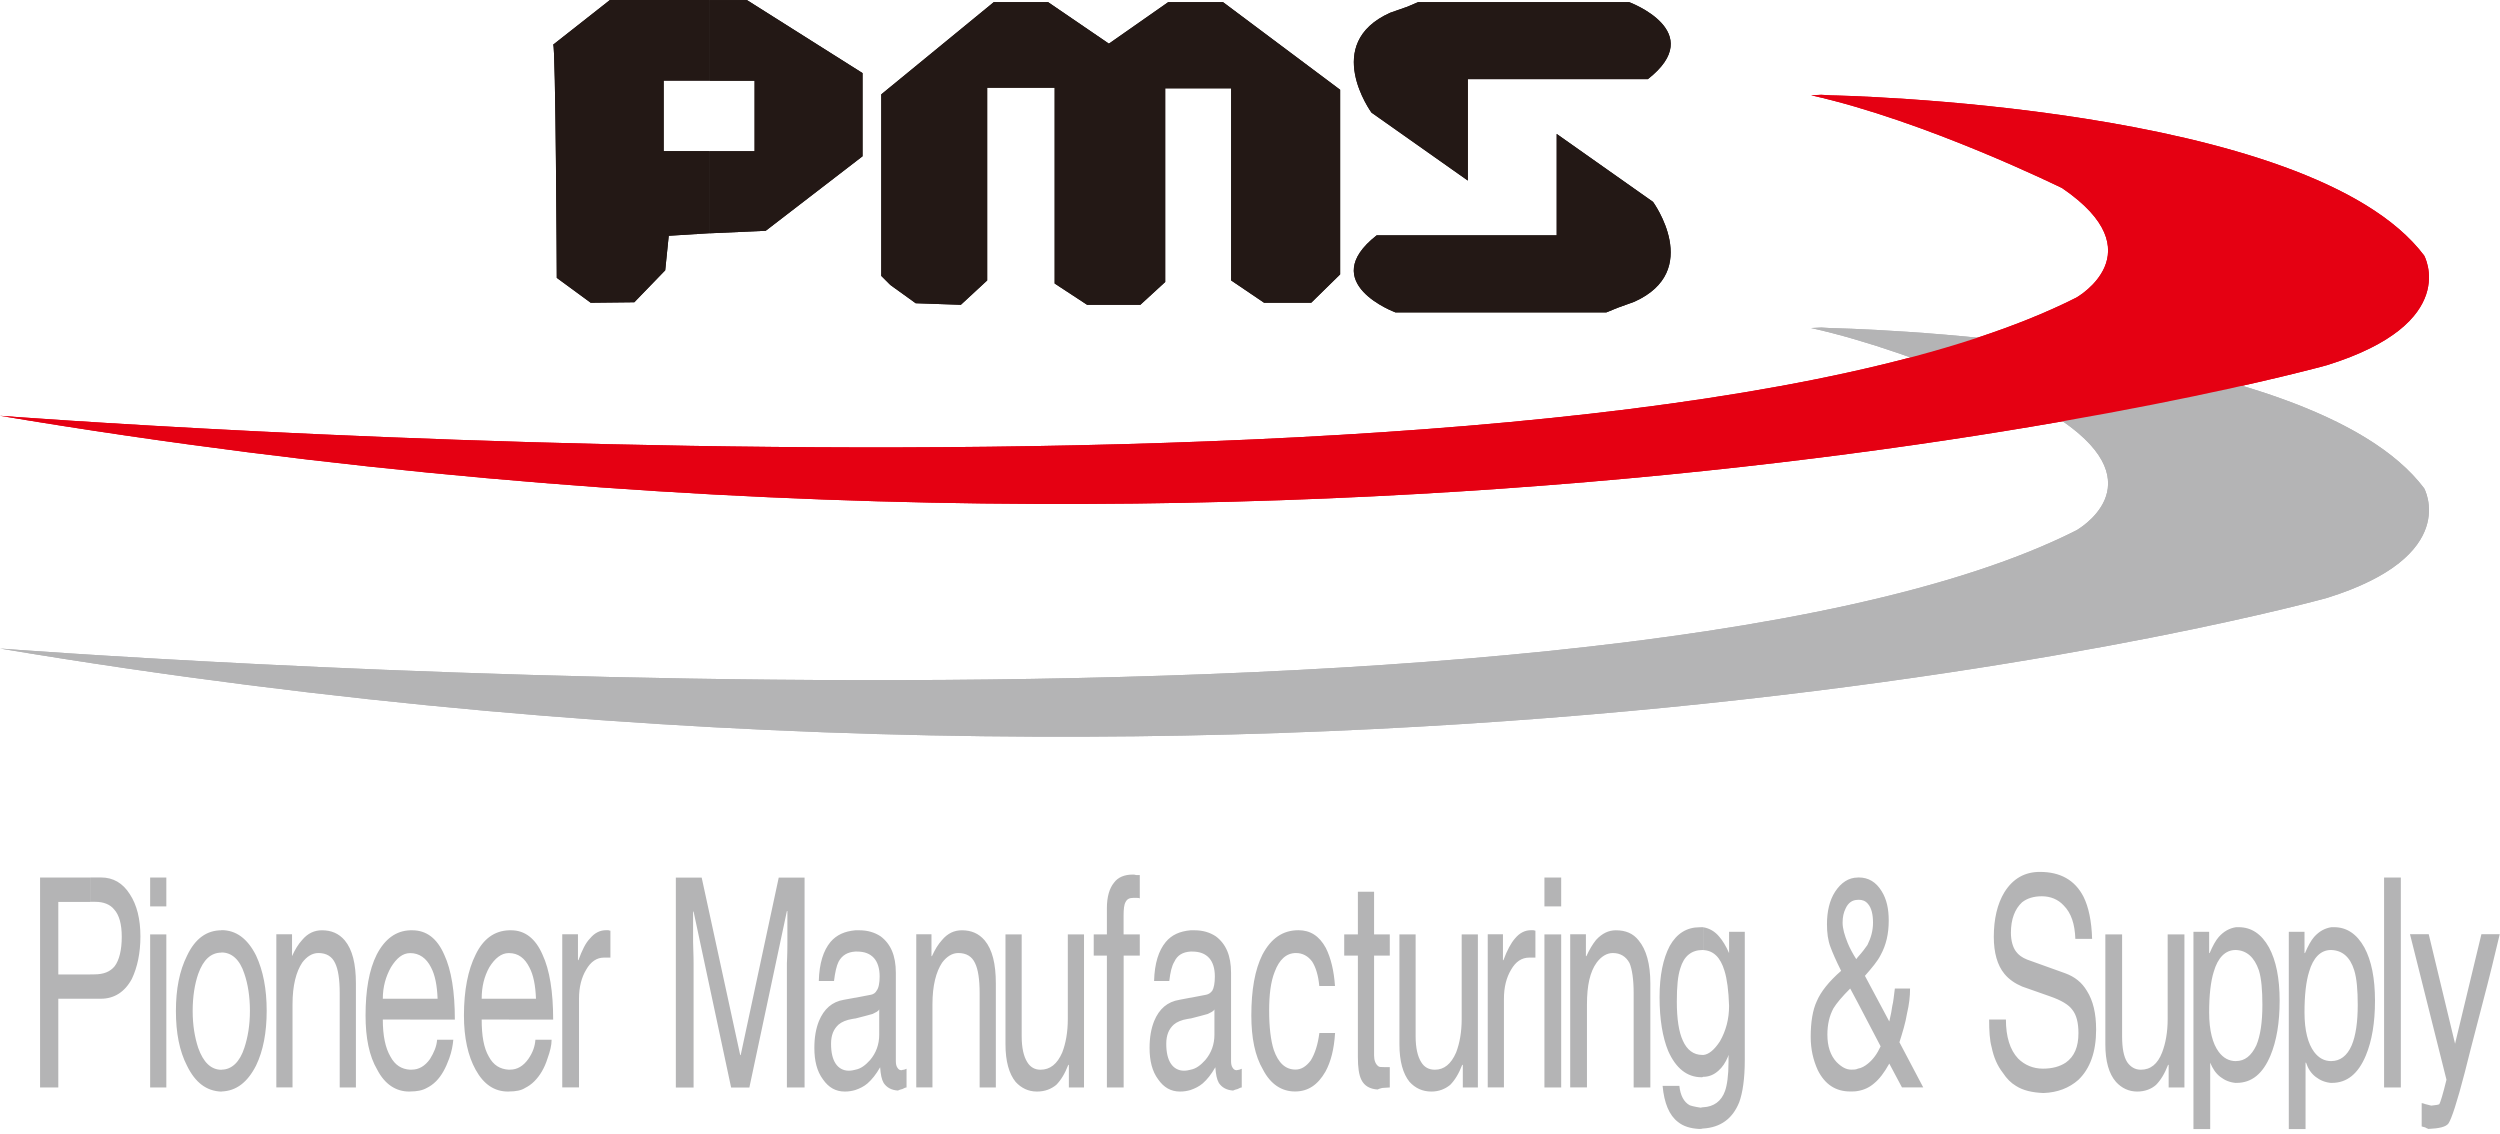 <svg width="355" height="161" viewBox="0 0 355 161" fill="none" xmlns="http://www.w3.org/2000/svg">
<path d="M331.059 153.77V150.67C332.279 150.67 333.289 149.95 333.939 148.44C334.519 147.07 334.799 145.13 334.799 142.68C334.799 140.59 334.659 138.94 334.299 137.78C333.719 135.91 332.639 134.97 331.059 134.9V131.66C331.199 131.66 331.279 131.66 331.419 131.66C333.219 131.66 334.659 132.6 335.739 134.54C336.749 136.41 337.249 138.93 337.249 142.1C337.249 145.2 336.819 147.79 335.949 149.88C334.869 152.47 333.289 153.77 331.129 153.77H331.059V153.77ZM340.919 154.42H338.539V124.61H340.919V154.42ZM354.959 132.67C354.309 135.41 353.519 138.72 352.509 142.53C351.139 147.79 350.279 151.1 349.989 152.32C348.909 156.5 348.119 158.87 347.689 159.52C347.329 160.02 346.389 160.24 344.809 160.31C344.739 160.24 344.589 160.24 344.379 160.09C344.159 160.02 344.019 160.02 343.879 159.95V156.64C344.019 156.64 344.169 156.71 344.379 156.78C344.669 156.85 344.959 156.92 345.239 157C345.959 156.93 346.319 156.86 346.389 156.78C346.529 156.56 346.889 155.41 347.399 153.32L342.219 132.66H344.879L348.619 148.21L352.359 132.66H354.959V132.67ZM331.059 131.66V134.9H330.989C329.549 134.9 328.469 135.98 327.889 138C327.459 139.37 327.239 141.31 327.239 143.76C327.239 146.35 327.739 148.22 328.609 149.38C329.259 150.24 330.049 150.68 331.059 150.68V153.78C330.199 153.71 329.479 153.42 328.829 152.92C328.179 152.42 327.749 151.77 327.459 150.9H327.389V160.33H325.009V132.32H327.239V135.34H327.309C327.739 134.33 328.169 133.54 328.609 133.04C329.329 132.24 330.119 131.81 331.059 131.66ZM317.519 153.77V150.67C318.739 150.67 319.679 149.95 320.399 148.44C320.979 147.07 321.259 145.13 321.259 142.68C321.259 140.59 321.119 138.94 320.759 137.78C320.109 135.91 319.029 134.97 317.519 134.9V131.66C317.659 131.66 317.739 131.66 317.879 131.66C319.679 131.66 321.119 132.6 322.199 134.54C323.209 136.41 323.709 138.93 323.709 142.1C323.709 145.2 323.279 147.79 322.409 149.88C321.329 152.47 319.749 153.77 317.589 153.77H317.519V153.77ZM317.519 131.66V134.9H317.449C316.009 134.9 314.929 135.98 314.349 138C313.919 139.37 313.699 141.31 313.699 143.76C313.699 146.35 314.199 148.22 315.069 149.38C315.719 150.24 316.509 150.68 317.519 150.68V153.78C316.659 153.71 315.939 153.42 315.289 152.92C314.639 152.42 314.209 151.77 313.849 150.9V160.33H311.469V132.32H313.699V135.34H313.769C314.199 134.33 314.629 133.54 315.069 133.04C315.789 132.24 316.579 131.81 317.519 131.66ZM263.809 154.92V151.75C264.309 151.68 264.819 151.39 265.249 151.03C265.969 150.45 266.549 149.66 267.049 148.58L263.809 142.39V135.91C264.459 135.19 264.889 134.61 265.179 134.18C265.679 133.17 265.969 132.16 265.969 131.01C265.969 129.86 265.749 128.92 265.249 128.35C264.889 127.92 264.459 127.77 263.949 127.77H263.809V124.6H263.949C265.319 124.6 266.399 125.25 267.189 126.54C267.909 127.69 268.199 129.06 268.199 130.72C268.199 132.59 267.839 134.18 267.049 135.62C266.619 136.48 265.829 137.42 264.819 138.57L268.279 145.05C268.499 144.11 268.639 143.39 268.709 142.82C268.849 142.32 268.929 141.45 269.069 140.37H271.229C271.229 141.52 271.089 142.67 270.799 143.9C270.579 145.27 270.149 146.64 269.719 148L273.099 154.41H270.079L268.279 151.03C267.559 152.33 266.839 153.26 266.119 153.84C265.459 154.42 264.669 154.78 263.809 154.92ZM297.649 146.21C297.649 149.38 296.789 151.75 295.129 153.34C293.829 154.49 292.179 155.14 290.159 155.21C288.579 155.14 287.279 154.85 286.269 154.2C285.549 153.77 284.969 153.19 284.399 152.33C283.609 151.32 283.099 150.1 282.819 148.73C282.529 147.72 282.459 146.35 282.459 144.77H284.839C284.839 147.22 285.419 149.09 286.569 150.31C287.509 151.25 288.729 151.75 290.099 151.75C291.399 151.75 292.479 151.46 293.339 150.89C294.559 150.03 295.139 148.66 295.139 146.71C295.139 145.2 294.849 144.12 294.279 143.4C293.779 142.68 292.699 142.03 291.039 141.46L287.149 140.09C286.139 139.66 285.279 139.08 284.629 138.29C283.619 137.07 283.119 135.27 283.119 133.03C283.119 130.51 283.619 128.35 284.629 126.69C285.849 124.75 287.509 123.81 289.669 123.81C292.549 123.81 294.639 124.96 295.859 127.34C296.579 128.78 297.009 130.8 297.079 133.32H294.699C294.629 131.23 294.119 129.65 293.039 128.57C292.249 127.71 291.169 127.27 289.939 127.27C288.789 127.27 287.849 127.56 287.129 128.13C286.119 129.07 285.549 130.51 285.549 132.45C285.549 133.6 285.839 134.54 286.269 135.11C286.629 135.61 287.129 135.97 287.849 136.26L293.249 138.2C294.619 138.7 295.629 139.5 296.349 140.72C297.219 142.1 297.649 143.9 297.649 146.21ZM310.179 154.42H307.949V151.25L307.879 151.18C307.379 152.48 306.799 153.41 306.149 154.06C305.499 154.64 304.569 155 303.489 155C302.269 155 301.259 154.5 300.469 153.63C299.459 152.48 298.959 150.68 298.959 148.3V132.68H301.339V147.15C301.339 148.81 301.559 150.03 302.059 150.82C302.559 151.54 303.209 151.9 303.999 151.9C305.369 151.9 306.379 151.11 307.019 149.45C307.519 148.15 307.809 146.57 307.809 144.7V132.68H310.189V154.42H310.179ZM263.809 124.61V127.78C263.019 127.78 262.439 128.21 262.079 129C261.789 129.58 261.649 130.22 261.649 131.02C261.649 131.88 261.939 132.82 262.369 133.9C262.659 134.62 263.089 135.41 263.589 136.2C263.659 136.13 263.729 135.98 263.809 135.91V142.39L262.729 140.37C261.579 141.52 260.789 142.46 260.349 143.18C259.769 144.26 259.489 145.48 259.489 146.92C259.489 148.58 259.919 149.87 260.789 150.81C261.509 151.53 262.159 151.89 262.879 151.89C263.239 151.89 263.529 151.89 263.819 151.75V154.92C263.459 154.99 263.099 154.99 262.739 154.99C260.649 154.99 259.139 153.98 258.129 151.97C257.479 150.53 257.119 149.02 257.119 147.22C257.119 145.13 257.409 143.4 257.979 142.18C258.559 140.81 259.709 139.37 261.439 137.86C260.719 136.42 260.219 135.27 259.929 134.48C259.569 133.54 259.429 132.46 259.429 131.24C259.429 129.44 259.789 127.86 260.579 126.63C261.429 125.33 262.509 124.61 263.809 124.61ZM241.849 160.25V157.23C243.359 157.16 244.439 156.37 244.949 154.93C245.239 154.14 245.449 152.7 245.449 150.83V149.89H245.379V150.03C245.019 150.89 244.589 151.54 244.009 152.05C243.359 152.63 242.639 152.91 241.849 152.91V149.81C242.639 149.74 243.429 149.09 244.229 147.87C245.089 146.36 245.529 144.7 245.529 142.83C245.459 140.67 245.239 139.01 244.879 137.86C244.299 135.92 243.299 134.98 241.859 134.91V131.67C242.719 131.81 243.519 132.25 244.159 133.04C244.589 133.54 245.099 134.34 245.529 135.34V132.32H247.759V150.54C247.759 153.13 247.469 155.15 246.969 156.52C246.019 158.88 244.299 160.1 241.849 160.25ZM241.849 131.66V134.9H241.779C240.199 134.9 239.119 135.76 238.609 137.49C238.249 138.57 238.109 140.08 238.109 142.24C238.109 144.69 238.399 146.56 238.969 147.78C239.549 149.08 240.479 149.8 241.709 149.8C241.779 149.8 241.779 149.8 241.849 149.8V152.9C241.779 152.97 241.709 152.97 241.629 152.97C239.539 152.97 237.959 151.67 236.879 149.23C236.089 147.29 235.659 144.77 235.659 141.6C235.659 138.5 236.159 136.13 237.099 134.33C238.109 132.53 239.549 131.67 241.349 131.67C241.489 131.66 241.629 131.66 241.849 131.66ZM241.849 157.22V160.24C241.629 160.31 241.489 160.31 241.269 160.31C240.049 160.24 239.039 159.95 238.249 159.3C237.029 158.36 236.309 156.64 236.089 154.19H238.469C238.609 155.56 239.119 156.49 239.909 156.93C240.049 157 240.559 157.15 241.489 157.29C241.559 157.3 241.699 157.22 241.849 157.22ZM169.059 154.78V151.9C169.849 151.76 170.499 151.25 171.149 150.53C172.009 149.52 172.449 148.3 172.449 146.93V143.33C172.309 143.62 171.949 143.76 171.509 143.98C171.009 144.12 170.209 144.34 169.059 144.63V141.68L171.289 141.25C171.649 141.18 171.939 140.96 172.149 140.67C172.369 140.31 172.509 139.59 172.509 138.65C172.509 137.5 172.219 136.63 171.719 136.06C171.139 135.41 170.349 135.12 169.269 135.12C169.199 135.12 169.129 135.12 169.049 135.12V132.1C169.269 132.1 169.409 132.1 169.629 132.1C170.779 132.1 171.789 132.39 172.649 132.96C174.089 134.04 174.809 135.7 174.809 138.14V150.67C174.809 151.1 174.879 151.39 175.029 151.61C175.169 151.83 175.319 151.97 175.609 151.97C175.679 151.97 175.829 151.9 175.969 151.9C176.189 151.83 176.329 151.76 176.329 151.76V154.42C176.189 154.42 176.039 154.49 175.749 154.64C175.459 154.71 175.249 154.78 175.099 154.86C174.159 154.79 173.519 154.43 173.079 153.78C172.789 153.28 172.649 152.56 172.579 151.55C171.999 152.56 171.429 153.28 170.779 153.85C170.279 154.27 169.699 154.56 169.059 154.78ZM189.579 146.71C189.439 148.94 188.999 150.74 188.209 152.18C187.129 154.05 185.759 154.99 183.889 154.99C182.019 154.99 180.429 153.98 179.349 151.89C178.199 149.95 177.689 147.35 177.689 144.19C177.689 140.59 178.189 137.71 179.269 135.55C180.489 133.25 182.149 132.09 184.379 132.09C186.039 132.09 187.329 132.88 188.269 134.61C188.989 136.05 189.419 137.85 189.569 140.01H187.339C187.199 138.5 186.839 137.35 186.329 136.55C185.749 135.76 184.959 135.33 184.029 135.33C182.659 135.33 181.649 136.27 181.009 137.99C180.429 139.43 180.219 141.3 180.219 143.53C180.219 145.83 180.439 147.71 180.869 149.07C181.519 150.94 182.529 151.88 183.969 151.88C184.759 151.88 185.479 151.45 186.129 150.58C186.709 149.64 187.139 148.35 187.349 146.69H189.579V146.71ZM197.349 154.42C196.989 154.42 196.629 154.49 196.269 154.49C195.979 154.56 195.769 154.63 195.619 154.71C194.539 154.64 193.749 154.21 193.319 153.34C192.959 152.62 192.819 151.54 192.819 150.1V135.7H190.879V132.68H192.819V126.63H195.119V132.68H197.349V135.7H195.119V149.88C195.119 150.6 195.339 151.1 195.699 151.39C195.839 151.53 196.129 151.53 196.559 151.53H197.349V154.42ZM209.879 154.42H207.719V151.25L207.649 151.18C207.149 152.48 206.569 153.41 205.919 154.06C205.199 154.64 204.339 155 203.259 155C201.959 155 200.959 154.5 200.159 153.63C199.219 152.48 198.719 150.68 198.719 148.3V132.68H201.019V147.15C201.019 148.81 201.309 150.03 201.809 150.82C202.239 151.54 202.889 151.9 203.749 151.9C205.049 151.9 206.049 151.11 206.769 149.45C207.269 148.15 207.559 146.57 207.559 144.7V132.68H209.859V154.42H209.879ZM218.019 135.98H217.159C216.079 135.98 215.219 136.56 214.569 137.71C213.919 138.79 213.559 140.16 213.559 141.81V154.41H211.259V132.67H213.419V136.34H213.489C213.989 134.97 214.569 133.89 215.149 133.24C215.799 132.45 216.589 132.09 217.379 132.09C217.599 132.09 217.739 132.09 217.739 132.09C217.809 132.09 217.959 132.16 218.029 132.16V135.98H218.019ZM221.689 128.71H219.309V124.61H221.689V128.71ZM221.689 154.42H219.309V132.68H221.689V154.42ZM234.359 154.42H231.979V141.02C231.979 139.08 231.759 137.64 231.399 136.77C230.899 135.83 230.099 135.33 229.019 135.33C228.159 135.33 227.359 135.83 226.719 136.7C225.779 138 225.349 139.94 225.349 142.6V154.41H222.969V132.67H225.199V135.77H225.269C225.699 134.83 226.129 134.11 226.639 133.47C227.499 132.53 228.439 132.1 229.449 132.1C230.819 132.1 231.899 132.53 232.689 133.54C233.769 134.84 234.349 136.85 234.349 139.66V154.42H234.359ZM169.059 132.1V135.12C167.979 135.19 167.189 135.62 166.759 136.56C166.399 137.14 166.179 138.07 166.039 139.3H163.879C163.949 136.78 164.529 134.98 165.539 133.76C166.389 132.74 167.539 132.24 169.059 132.1ZM169.059 141.67V144.62L168.629 144.69C167.769 144.83 167.119 145.12 166.689 145.48C165.969 146.13 165.609 146.99 165.609 148.22C165.609 149.45 165.829 150.38 166.259 151.03C166.689 151.68 167.339 152.04 168.129 152.04C168.489 152.04 168.779 151.97 169.069 151.9V154.78C168.569 154.92 168.129 155 167.559 155C166.259 155 165.259 154.42 164.459 153.27C163.599 152.12 163.239 150.61 163.239 148.81C163.239 147.3 163.459 146.07 163.889 144.99C164.609 143.26 165.759 142.25 167.489 141.97L169.059 141.67ZM121.459 154.78V151.9C122.249 151.76 122.899 151.25 123.549 150.53C124.409 149.52 124.849 148.3 124.849 146.93V143.33C124.709 143.62 124.349 143.76 123.909 143.98C123.409 144.12 122.609 144.34 121.459 144.63V141.68L123.689 141.25C124.049 141.18 124.339 140.96 124.479 140.67C124.769 140.31 124.909 139.59 124.909 138.65C124.909 137.5 124.619 136.63 124.119 136.06C123.539 135.41 122.749 135.12 121.669 135.12C121.599 135.12 121.529 135.12 121.449 135.12V132.1C121.669 132.1 121.809 132.1 122.029 132.1C123.179 132.1 124.189 132.39 125.049 132.96C126.489 134.04 127.209 135.7 127.209 138.14V150.67C127.209 151.1 127.279 151.39 127.429 151.61C127.569 151.83 127.719 151.97 128.009 151.97C128.079 151.97 128.149 151.9 128.369 151.9C128.589 151.83 128.729 151.76 128.729 151.76V154.42C128.589 154.42 128.439 154.49 128.149 154.64C127.859 154.71 127.649 154.78 127.499 154.86C126.559 154.79 125.919 154.43 125.479 153.78C125.189 153.28 125.049 152.56 124.979 151.55C124.399 152.56 123.829 153.28 123.179 153.85C122.689 154.27 122.109 154.56 121.459 154.78ZM141.409 154.42H139.109V141.02C139.109 139.08 138.889 137.64 138.459 136.77C138.029 135.83 137.239 135.33 136.079 135.33C135.219 135.33 134.419 135.83 133.779 136.7C132.919 138 132.409 139.94 132.409 142.6V154.41H130.109V132.67H132.269V135.77H132.339C132.769 134.83 133.199 134.11 133.779 133.47C134.569 132.53 135.509 132.1 136.589 132.1C137.889 132.1 138.969 132.53 139.829 133.54C140.909 134.84 141.409 136.85 141.409 139.66V154.42V154.42ZM153.939 154.42H151.779V151.25L151.709 151.18C151.209 152.48 150.629 153.41 149.979 154.06C149.259 154.64 148.399 155 147.239 155C146.019 155 145.009 154.5 144.219 153.63C143.279 152.48 142.779 150.68 142.779 148.3V132.68H145.079V147.15C145.079 148.81 145.369 150.03 145.869 150.82C146.299 151.54 146.949 151.9 147.739 151.9C149.109 151.9 150.119 151.11 150.839 149.45C151.339 148.15 151.629 146.57 151.629 144.7V132.68H153.929V154.42H153.939ZM161.859 135.7H159.559V154.42H157.179V135.7H155.309V132.68H157.179V128.94C157.179 127.36 157.539 126.13 158.189 125.34C158.769 124.55 159.699 124.19 160.849 124.19C160.989 124.19 161.139 124.19 161.349 124.26C161.489 124.26 161.639 124.26 161.849 124.26V127.57C161.709 127.5 161.559 127.5 161.419 127.5C161.199 127.5 161.059 127.5 160.919 127.5C160.419 127.5 160.059 127.64 159.839 128.08C159.619 128.44 159.549 129.09 159.549 130.02V132.68H161.849V135.7H161.859ZM121.459 132.1V135.12C120.379 135.19 119.589 135.62 119.079 136.56C118.789 137.14 118.579 138.07 118.429 139.3H116.269C116.339 136.78 116.919 134.98 117.929 133.76C118.799 132.74 119.949 132.24 121.459 132.1ZM121.459 141.67V144.62L121.029 144.69C120.169 144.83 119.519 145.12 119.089 145.48C118.369 146.13 118.009 146.99 118.009 148.22C118.009 149.45 118.229 150.38 118.659 151.03C119.089 151.68 119.739 152.04 120.529 152.04C120.889 152.04 121.179 151.97 121.469 151.9V154.78C120.969 154.92 120.529 155 119.959 155C118.659 155 117.659 154.42 116.859 153.27C115.999 152.12 115.639 150.61 115.639 148.81C115.639 147.3 115.859 146.07 116.289 144.99C117.009 143.26 118.159 142.25 119.819 141.97L121.459 141.67ZM72.289 154.99V151.89C72.289 151.89 72.359 151.89 72.429 151.89C73.439 151.89 74.299 151.39 75.019 150.38C75.669 149.44 75.959 148.58 76.029 147.64H78.329C78.329 148.43 78.109 149.3 77.749 150.3C77.32 151.67 76.669 152.75 75.879 153.54C75.45 153.97 75.019 154.26 74.579 154.48C74.019 154.85 73.219 154.99 72.289 154.99ZM72.289 144.77V141.82H76.109C76.039 139.95 75.749 138.44 75.169 137.36C74.519 136.06 73.589 135.34 72.289 135.34V132.1C72.359 132.1 72.429 132.1 72.579 132.1C74.519 132.1 76.039 133.25 77.039 135.56C78.049 137.72 78.549 140.82 78.549 144.78H72.289V144.77ZM86.689 135.98H85.749C84.74 135.98 83.879 136.56 83.229 137.71C82.579 138.79 82.219 140.16 82.219 141.81V154.41H79.839V132.67H82.07V136.34H82.139C82.639 134.97 83.149 133.89 83.799 133.24C84.449 132.45 85.239 132.09 86.029 132.09C86.249 132.09 86.319 132.09 86.389 132.09C86.459 132.09 86.529 132.16 86.679 132.16V135.98H86.689ZM114.259 154.42H111.739V136.78C111.739 136.71 111.809 135.7 111.809 133.83C111.809 131.96 111.809 130.45 111.809 129.37H111.739L106.409 154.43H103.819L98.489 129.45H98.419C98.419 130.46 98.419 131.97 98.419 133.77C98.489 135.71 98.489 136.72 98.489 136.79V154.43H95.969V124.62H99.639L105.109 149.82H105.179L110.579 124.62H114.249V154.42H114.259ZM72.289 132.1V135.34H72.219C71.209 135.34 70.279 136.06 69.479 137.36C68.759 138.66 68.399 140.1 68.399 141.82H72.289V144.77H68.399C68.399 147.07 68.689 148.8 69.409 150.03C70.059 151.25 70.989 151.83 72.289 151.9V155H72.149C70.209 155 68.689 153.99 67.539 151.9C66.459 149.96 65.879 147.36 65.879 144.2C65.879 140.6 66.459 137.72 67.539 135.56C68.619 133.32 70.199 132.17 72.289 132.1ZM58.249 154.99V151.89C58.319 151.89 58.389 151.89 58.469 151.89C59.479 151.89 60.339 151.39 61.059 150.38C61.639 149.44 61.999 148.58 62.069 147.64H64.369C64.299 148.43 64.149 149.3 63.789 150.3C63.289 151.67 62.709 152.75 61.919 153.54C61.489 153.97 61.059 154.26 60.619 154.48C59.979 154.85 59.179 154.99 58.249 154.99ZM58.249 144.77V141.82H62.139C62.069 139.95 61.779 138.44 61.199 137.36C60.549 136.06 59.539 135.34 58.249 135.34V132.1C58.389 132.1 58.469 132.1 58.539 132.1C60.559 132.1 62.069 133.25 63.079 135.56C64.089 137.72 64.589 140.82 64.589 144.78H58.249V144.77ZM58.249 132.1V135.34C57.169 135.34 56.309 136.06 55.51 137.36C54.789 138.66 54.359 140.1 54.359 141.82H58.249V144.77H54.359C54.359 147.07 54.719 148.8 55.44 150.03C56.09 151.25 57.02 151.83 58.249 151.9V155H58.109C56.239 155 54.65 153.99 53.569 151.9C52.419 149.96 51.909 147.36 51.909 144.2C51.909 140.6 52.409 137.72 53.489 135.56C54.649 133.32 56.23 132.17 58.249 132.1ZM31.459 154.99V151.89C32.899 151.89 34.049 150.81 34.699 148.79C35.199 147.28 35.489 145.55 35.489 143.53C35.489 141.51 35.199 139.71 34.699 138.27C34.049 136.25 32.899 135.25 31.459 135.25V132.08C33.479 132.08 35.129 133.23 36.359 135.68C37.369 137.84 37.869 140.43 37.869 143.53C37.869 146.63 37.369 149.22 36.359 151.31C35.139 153.7 33.549 154.92 31.459 154.99ZM50.539 154.42H48.239V141.02C48.239 139.08 48.019 137.64 47.589 136.77C47.159 135.83 46.369 135.33 45.209 135.33C44.349 135.33 43.549 135.83 42.909 136.7C42.049 138 41.539 139.94 41.539 142.6V154.41H39.239V132.67H41.469V135.77C41.899 134.83 42.329 134.11 42.909 133.47C43.699 132.53 44.639 132.1 45.719 132.1C47.019 132.1 48.099 132.53 48.959 133.54C50.039 134.84 50.539 136.85 50.539 139.66V154.42V154.42ZM19.939 132.96C19.939 135.34 19.509 137.35 18.719 139.01C17.709 140.88 16.199 141.82 14.329 141.82H12.819V138.36H13.399C14.699 138.36 15.629 138 16.279 137.21C16.929 136.35 17.289 134.91 17.289 133.03C17.289 131.23 16.929 129.93 16.209 129.14C15.629 128.42 14.699 128.06 13.549 128.06H12.829V124.6H14.339C16.069 124.6 17.439 125.39 18.439 126.98C19.439 128.5 19.939 130.51 19.939 132.96ZM31.459 132.1V135.27C29.949 135.27 28.869 136.28 28.149 138.29C27.649 139.73 27.359 141.53 27.359 143.55C27.359 145.57 27.649 147.29 28.149 148.81C28.869 150.83 29.949 151.91 31.459 151.91V155.01C29.299 154.94 27.719 153.71 26.559 151.34C25.479 149.25 24.979 146.66 24.979 143.56C24.979 140.46 25.479 137.87 26.559 135.71C27.719 133.25 29.379 132.1 31.459 132.1ZM23.619 128.71H21.32V124.61H23.619V128.71ZM23.619 154.42H21.32V132.68H23.619V154.42ZM12.819 141.82H8.279V154.42H5.689V124.61H12.819V128.07H8.279V138.37H12.819V141.82Z" fill="#B4B4B5"/>
<path fill-rule="evenodd" clip-rule="evenodd" d="M259.99 46.59C259.99 46.59 328.03 47.81 344.23 69.34C344.23 69.34 349.56 78.92 330.48 84.89C330.48 84.89 190.8 123.99 0 92.09C0 92.09 226.87 109.66 294.84 75.31C294.84 75.31 306.22 68.97 292.82 59.76C292.82 59.76 273.38 50.18 257.18 46.58L258.62 46.51L259.99 46.59Z" fill="#B4B4B5"/>
<path fill-rule="evenodd" clip-rule="evenodd" d="M259.99 13.54C259.99 13.54 328.03 14.76 344.23 36.29C344.23 36.29 349.56 45.87 330.48 51.84C330.48 51.84 190.8 90.94 0 59.04C0 59.04 226.87 76.61 294.84 42.26C294.84 42.26 306.22 35.85 292.82 26.71C292.82 26.71 273.38 17.13 257.18 13.53L258.62 13.46L259.99 13.54Z" fill="#E50012"/>
<path fill-rule="evenodd" clip-rule="evenodd" d="M100.731 0.01H106.061L122.481 10.38V22.19L108.731 32.77L100.741 33.13V21.47H107.151V11.46H100.741V0.01H100.731ZM78.551 6.34L86.611 0H100.721V11.45H94.241V21.46H100.721V33.12L94.961 33.48L94.461 38.38L90.071 42.92L83.881 42.99L79.061 39.46C79.061 39.46 78.911 6.2 78.551 6.34Z" fill="#231815"/>
<path fill-rule="evenodd" clip-rule="evenodd" d="M125.141 39.18V13.4L141.121 0.3H148.821L157.461 6.2L165.891 0.3H173.661L190.301 12.75V38.96L186.191 42.99H179.501L174.821 39.82V12.54H165.461V40.04L161.931 43.28H154.371L149.761 40.26V12.46H140.181V39.82L136.441 43.28L130.031 43.06L126.431 40.47L125.141 39.18Z" fill="#231815"/>
<path fill-rule="evenodd" clip-rule="evenodd" d="M201.381 0.3H231.331C231.331 0.3 242.631 4.48 233.991 11.24H208.431V25.64L194.751 15.99C194.751 15.99 187.621 6.2 197.411 1.81L199.861 0.95L201.381 0.3Z" fill="#231815"/>
<path fill-rule="evenodd" clip-rule="evenodd" d="M228.1 44.359H198.15C198.15 44.359 186.85 40.179 195.49 33.419H221.05V19.02L234.73 28.669C234.73 28.669 241.86 38.459 232.07 42.849L229.69 43.709L228.1 44.359Z" fill="#231815"/>
<path fill-rule="evenodd" clip-rule="evenodd" d="M259.99 46.59C259.99 46.59 328.03 47.81 344.23 69.34C344.23 69.34 349.56 78.92 330.48 84.89C330.48 84.89 190.8 123.99 0 92.09C0 92.09 226.87 109.66 294.84 75.31C294.84 75.31 306.22 68.97 292.82 59.76C292.82 59.76 273.38 50.18 257.18 46.58L258.62 46.51L259.99 46.59Z" fill="#B4B4B5"/>
<path fill-rule="evenodd" clip-rule="evenodd" d="M259.99 13.54C259.99 13.54 328.03 14.76 344.23 36.29C344.23 36.29 349.56 45.87 330.48 51.84C330.48 51.84 190.8 90.94 0 59.04C0 59.04 226.87 76.61 294.84 42.26C294.84 42.26 306.22 35.85 292.82 26.71C292.82 26.71 273.38 17.13 257.18 13.53L258.62 13.46L259.99 13.54Z" fill="#E50012"/>
<path fill-rule="evenodd" clip-rule="evenodd" d="M100.731 0.01H106.061L122.481 10.38V22.19L108.731 32.77L100.741 33.13V21.47H107.151V11.46H100.741V0.01H100.731ZM78.551 6.34L86.611 0H100.721V11.45H94.241V21.46H100.721V33.12L94.961 33.48L94.461 38.38L90.071 42.92L83.881 42.99L79.061 39.46C79.061 39.46 78.911 6.2 78.551 6.34Z" fill="#231815"/>
<path fill-rule="evenodd" clip-rule="evenodd" d="M125.141 39.18V13.4L141.121 0.3H148.821L157.461 6.2L165.891 0.3H173.661L190.301 12.75V38.96L186.191 42.99H179.501L174.821 39.82V12.54H165.461V40.04L161.931 43.28H154.371L149.761 40.26V12.46H140.181V39.82L136.441 43.28L130.031 43.06L126.431 40.47L125.141 39.18Z" fill="#231815"/>
<path fill-rule="evenodd" clip-rule="evenodd" d="M201.381 0.3H231.331C231.331 0.3 242.631 4.48 233.991 11.24H208.431V25.64L194.751 15.99C194.751 15.99 187.621 6.2 197.411 1.81L199.861 0.95L201.381 0.3Z" fill="#231815"/>
<path fill-rule="evenodd" clip-rule="evenodd" d="M228.1 44.359H198.15C198.15 44.359 186.85 40.179 195.49 33.419H221.05V19.02L234.73 28.669C234.73 28.669 241.86 38.459 232.07 42.849L229.69 43.709L228.1 44.359Z" fill="#231815"/>
</svg>
